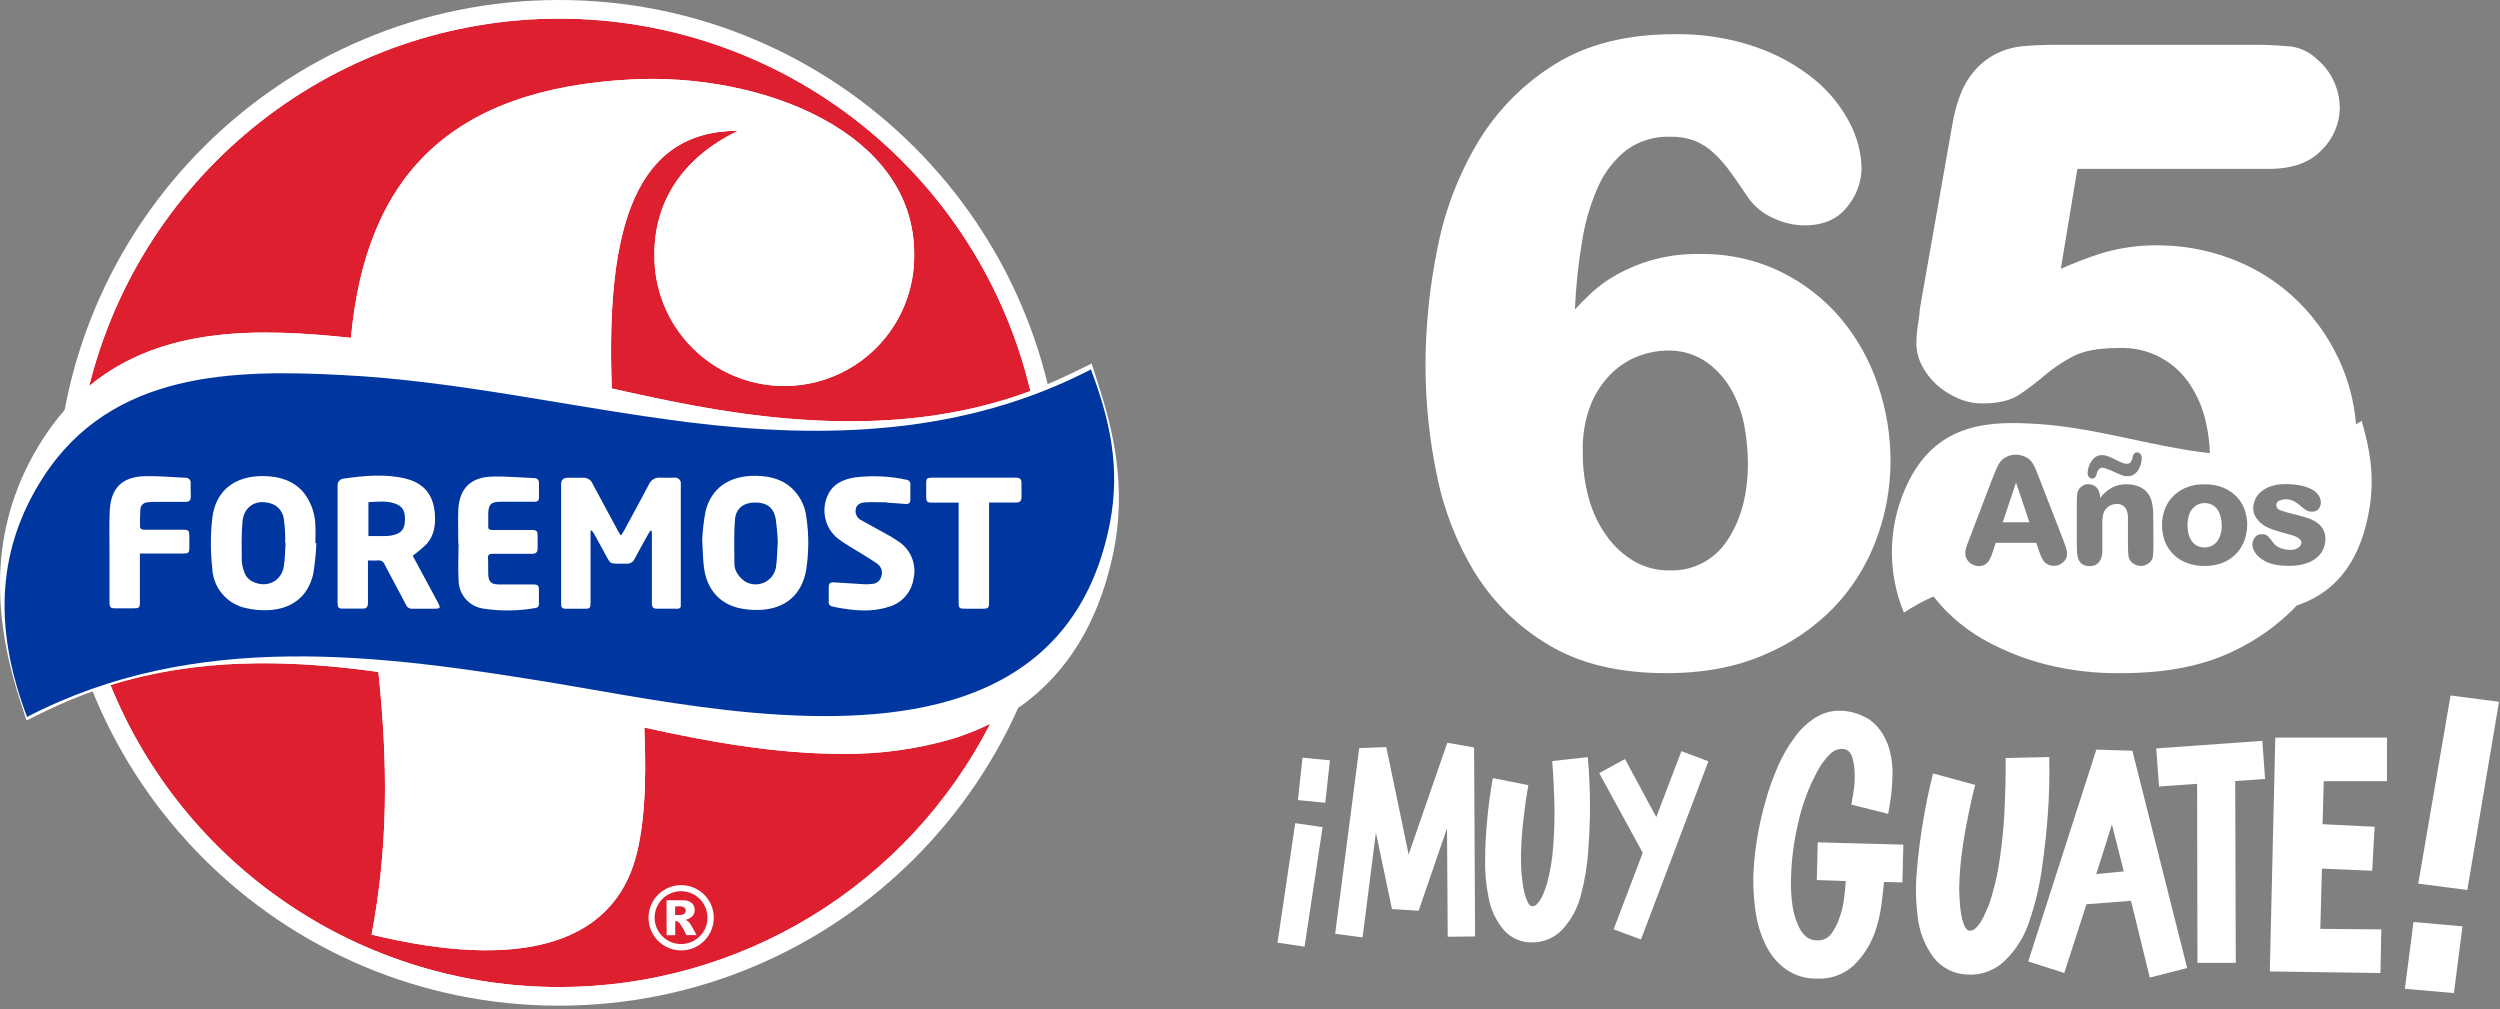 <svg width="582" height="235" viewBox="0 0 582 235" fill="none" xmlns="http://www.w3.org/2000/svg">
<rect x="0" y="0" width="582" height="235" fill="#808080" stroke="none"/>
<path d="M130.119 234.12C194.77 234.12 247.179 181.71 247.179 117.06C247.179 52.41 194.77 0 130.119 0C65.469 0 13.059 52.41 13.059 117.06C13.059 181.71 65.469 234.12 130.119 234.12Z" fill="white"/>
<path d="M130.169 4.33C155.544 4.334 180.177 12.895 200.085 28.629C219.993 44.364 234.013 66.352 239.879 91.04C217.879 99.2 192.499 100.22 160.989 94.33C154.829 93.18 148.599 91.83 142.429 90.44C140.989 52.65 148.009 30.44 171.859 30.44C158.569 36.81 152.349 47.28 152.349 59.07C152.276 63.087 153.004 67.078 154.491 70.81C155.977 74.543 158.193 77.941 161.008 80.808C163.822 83.674 167.18 85.951 170.885 87.505C174.589 89.059 178.567 89.86 182.584 89.86C186.601 89.86 190.579 89.059 194.283 87.505C197.988 85.951 201.346 83.674 204.16 80.808C206.975 77.941 209.191 74.543 210.677 70.81C212.164 67.078 212.892 63.087 212.819 59.07C212.819 30.7 177.399 16.93 147.039 18.49C104.589 20.67 85.159 41.24 81.699 78.65C60.699 76.43 37.819 75.74 20.759 89.87C26.836 65.448 40.907 43.761 60.734 28.26C80.56 12.759 105.002 4.335 130.169 4.33Z" fill="#DE1F2F"/>
<path d="M130.169 229.79C107.738 229.792 85.817 223.102 67.208 210.578C48.6 198.053 34.151 180.262 25.709 159.48C45.709 153.28 66.359 153.39 88.089 156.43C90.319 177.73 90.389 197.15 86.509 217.58C121.009 225.94 141.349 219.68 147.459 201.36C149.969 193.8 150.599 182.71 149.989 169.36C164.359 172.57 180.439 175.49 195.869 175.49C204.548 175.616 213.199 174.456 221.539 172.05C224.632 171.109 227.642 169.915 230.539 168.48C221.073 186.948 206.693 202.444 188.983 213.262C171.274 224.08 150.921 229.799 130.169 229.79Z" fill="#DE1F2F"/>
<path d="M255.739 89.63L254.139 84.63L249.449 86.92C247.189 88.02 244.889 89.04 242.549 89.98C236.394 64.504 221.762 41.877 201.054 25.811C180.346 9.746 154.791 1.198 128.585 1.569C102.379 1.94 77.076 11.208 56.831 27.853C36.586 44.497 22.6 67.53 17.169 93.17C14.637 95.743 12.366 98.56 10.389 101.58C-1.151 119.11 -3.051 139.11 4.559 162.72L6.159 167.72L10.839 165.43C14.812 163.513 18.9 161.843 23.079 160.43C31.505 181.276 45.83 199.21 64.297 212.036C82.764 224.862 104.572 232.022 127.047 232.639C149.523 233.256 171.691 227.302 190.833 215.508C209.976 203.714 225.262 186.592 234.819 166.24C247.339 158.51 255.509 146.02 259.139 128.92C262.359 113.59 259.229 100.46 255.739 89.63ZM130.169 4.33C155.544 4.334 180.177 12.895 200.085 28.629C219.993 44.364 234.013 66.352 239.879 91.04C217.879 99.2 192.499 100.22 160.989 94.33C154.829 93.18 148.599 91.83 142.429 90.44C140.989 52.65 148.009 30.44 171.859 30.44C158.569 36.81 152.349 47.28 152.349 59.07C152.276 63.087 153.004 67.078 154.491 70.81C155.977 74.543 158.193 77.941 161.008 80.808C163.822 83.674 167.18 85.951 170.885 87.505C174.589 89.059 178.567 89.86 182.584 89.86C186.601 89.86 190.579 89.059 194.283 87.505C197.988 85.951 201.346 83.674 204.16 80.808C206.975 77.941 209.191 74.543 210.677 70.81C212.164 67.078 212.892 63.087 212.819 59.07C212.819 30.7 177.399 16.93 147.039 18.49C104.589 20.67 85.159 41.24 81.699 78.65C60.699 76.43 37.819 75.74 20.759 89.87C26.836 65.448 40.907 43.761 60.734 28.26C80.56 12.759 105.002 4.335 130.169 4.33ZM130.169 229.79C107.738 229.792 85.817 223.102 67.208 210.578C48.6 198.053 34.151 180.262 25.709 159.48C45.709 153.28 66.359 153.39 88.089 156.43C90.319 177.73 90.389 197.15 86.509 217.58C121.009 225.94 141.349 219.68 147.459 201.36C149.969 193.8 150.599 182.71 149.989 169.36C164.359 172.57 180.439 175.49 195.869 175.49C204.548 175.616 213.199 174.456 221.539 172.05C224.632 171.109 227.642 169.915 230.539 168.48C221.073 186.948 206.693 202.444 188.983 213.262C171.274 224.08 150.921 229.799 130.169 229.79Z" fill="white"/>
<path d="M66.379 124.27C66.348 123.152 66.251 122.037 66.089 120.93C66.011 120.103 65.696 119.315 65.181 118.663C64.667 118.01 63.975 117.519 63.189 117.25C59.709 116.1 56.779 117.81 56.449 121.43C56.169 124.43 56.269 127.53 56.289 130.59C56.347 131.442 56.529 132.281 56.829 133.08C56.985 133.585 57.243 134.052 57.587 134.452C57.931 134.853 58.354 135.179 58.829 135.41C62.109 137.01 65.569 135.32 66.099 131.74C66.369 130 66.369 128.21 66.479 126.44H66.379C66.389 125.71 66.419 124.99 66.379 124.27Z" fill="#00369F"/>
<path d="M175.559 116.99C173.069 117.05 171.299 118.39 171.099 120.99C170.829 124.38 170.949 127.8 170.969 131.21C170.961 131.936 171.148 132.651 171.509 133.28C172.001 134.157 172.706 134.897 173.559 135.43C174.263 135.826 175.056 136.038 175.864 136.046C176.672 136.054 177.469 135.858 178.181 135.476C178.893 135.094 179.497 134.539 179.937 133.861C180.378 133.184 180.64 132.406 180.699 131.6C180.929 129.92 180.939 128.2 181.069 126.17C180.999 124.342 180.833 122.52 180.569 120.71C180.059 118.05 178.369 116.91 175.559 116.99Z" fill="#00369F"/>
<path d="M91.849 117.19C89.849 116.54 87.849 116.81 85.769 116.9V124.79C87.209 124.79 88.559 124.79 89.909 124.79C90.472 124.774 91.032 124.697 91.579 124.56C93.459 124.1 94.189 123.17 94.269 121.19C94.359 118.91 93.699 117.79 91.849 117.19Z" fill="#00369F"/>
<path d="M253.959 86.01C224.439 101.3 192.069 102.27 160.259 98.3C133.309 94.93 106.629 88.64 79.489 87.3C54.629 86.03 26.059 86.3 10.069 111.08C-1.421 128.88 -1.051 147.53 6.299 166.9C45.669 146.52 88.449 152.32 129.929 159.17C154.929 163.31 195.029 172.07 224.099 162.17C240.899 156.42 254.009 144.43 258.399 121.69C260.869 108.81 258.379 97.71 253.959 86.01ZM44.419 115.61C44.419 116.49 44.049 116.85 43.159 116.84C40.689 116.84 38.209 116.84 35.729 116.84C35.267 116.848 34.807 116.882 34.349 116.94C33.912 116.948 33.495 117.123 33.184 117.43C32.873 117.738 32.692 118.153 32.679 118.59C32.579 120 32.569 121.41 32.609 122.82C32.609 123.01 33.139 123.32 33.429 123.32C36.429 123.32 39.429 123.32 42.429 123.32C43.939 123.32 44.069 123.45 44.079 124.95C44.079 125.77 44.079 126.59 44.079 127.42C44.079 128.67 43.899 128.86 42.659 128.86H33.739C33.389 128.86 33.029 128.86 32.569 128.86V140.16C32.569 141.47 32.409 141.62 31.059 141.62H27.059C25.639 141.62 25.499 141.48 25.489 140.02C25.489 135.713 25.489 131.403 25.489 127.09C25.489 124.37 25.419 121.63 25.549 118.91C25.789 113.65 28.399 111 33.699 110.86C36.829 110.77 39.959 111.09 43.089 111.22C43.278 111.197 43.471 111.22 43.649 111.287C43.828 111.355 43.987 111.464 44.114 111.607C44.241 111.749 44.331 111.921 44.377 112.106C44.423 112.291 44.424 112.485 44.379 112.67C44.359 113.71 44.399 114.71 44.419 115.61ZM72.919 133.61C71.729 138.86 67.919 141.86 62.269 142.05C60.623 142.113 58.975 141.958 57.369 141.59C55.204 141.159 53.245 140.017 51.804 138.344C50.364 136.672 49.524 134.565 49.419 132.36C48.984 128.442 48.984 124.488 49.419 120.57C50.219 114.12 54.749 110.71 61.469 110.83C65.009 110.9 68.219 111.83 70.609 114.57C72.415 116.827 73.406 119.629 73.419 122.52C73.499 123.83 73.419 125.15 73.419 126.46H73.659C73.554 128.849 73.307 131.23 72.919 133.59V133.61ZM100.559 141.71C99.039 141.71 97.559 141.71 95.999 141.71C95.691 141.741 95.38 141.671 95.115 141.51C94.85 141.35 94.644 141.108 94.529 140.82C92.889 137.67 91.179 134.55 89.529 131.4C89.43 131.092 89.225 130.829 88.95 130.659C88.675 130.488 88.349 130.421 88.029 130.47C87.279 130.54 86.529 130.47 85.659 130.47V134.27C85.659 136.27 85.659 138.35 85.659 140.39C85.659 141.3 85.309 141.71 84.359 141.69C82.879 141.69 81.359 141.69 79.899 141.69C78.789 141.69 78.589 141.46 78.589 140.23V115.23C78.589 114.51 78.589 113.79 78.589 113.06C78.573 112.861 78.596 112.661 78.656 112.471C78.717 112.281 78.815 112.104 78.944 111.952C79.073 111.8 79.231 111.674 79.409 111.583C79.586 111.492 79.78 111.436 79.979 111.42C84.799 110.75 89.639 110.25 94.439 111.42C98.709 112.48 100.889 115.2 101.229 119.56C101.429 122.13 101.119 124.61 99.349 126.61C98.331 127.611 97.237 128.534 96.079 129.37L101.669 139.75C102.719 141.71 102.699 141.71 100.559 141.71ZM125.479 115.48C125.479 116.61 125.279 116.81 124.159 116.81H116.529C114.309 116.81 113.699 117.43 113.659 119.62C113.659 120.54 113.709 121.47 113.659 122.38C113.609 123.29 113.949 123.38 114.659 123.38C117.659 123.38 120.599 123.38 123.579 123.38C124.999 123.38 125.159 123.54 125.159 124.97C125.159 125.86 125.159 126.75 125.159 127.63C125.159 128.51 124.799 128.94 123.859 128.93C120.859 128.93 117.779 128.93 114.739 128.93C113.899 128.93 113.549 129.11 113.609 130.01C113.699 131.22 113.609 132.45 113.659 133.66C113.719 135.41 114.339 136.04 116.089 136.06C118.729 136.06 121.379 136.06 124.019 136.06C125.259 136.06 125.459 136.26 125.459 137.49C125.459 138.49 125.459 139.49 125.459 140.55C125.476 140.671 125.467 140.794 125.434 140.912C125.4 141.03 125.343 141.139 125.265 141.233C125.186 141.327 125.09 141.404 124.98 141.458C124.871 141.513 124.751 141.544 124.629 141.55C120.687 142.248 116.658 142.302 112.699 141.71C111.065 141.519 109.559 140.736 108.464 139.508C107.369 138.281 106.763 136.695 106.759 135.05C106.589 132.21 106.759 129.34 106.759 126.48H106.689C106.689 123.88 106.589 121.28 106.689 118.69C106.929 113.76 109.539 111.11 114.509 110.95C117.769 110.85 121.029 111.17 124.299 111.3C125.149 111.3 125.519 111.75 125.479 112.63C125.439 113.51 125.489 114.51 125.479 115.47V115.48ZM157.619 141.71C156.069 141.71 154.509 141.66 152.959 141.71C152.029 141.71 151.749 141.31 151.759 140.46C151.759 137.46 151.759 134.54 151.759 131.58C151.759 129.25 151.759 126.91 151.759 124.58C151.759 124.24 151.759 123.9 151.699 123.58L151.449 123.5C151.259 123.78 151.059 124.05 150.899 124.34C149.829 126.27 148.749 128.2 147.719 130.14C147.561 130.485 147.301 130.774 146.973 130.967C146.646 131.16 146.268 131.248 145.889 131.22C141.379 131.14 142.489 131.79 140.369 128.03C139.659 126.77 138.989 125.49 138.279 124.22C138.124 123.964 137.95 123.72 137.759 123.49L137.479 123.57V140.18C137.479 141.63 137.379 141.72 135.979 141.72C134.579 141.72 133.139 141.72 131.719 141.72C130.979 141.72 130.629 141.48 130.629 140.72C130.629 131.41 130.629 122.1 130.629 112.79C130.629 111.73 131.079 111.26 132.119 111.22C133.409 111.22 134.699 111.22 135.989 111.22C136.429 111.243 136.853 111.395 137.209 111.656C137.564 111.917 137.835 112.277 137.989 112.69C139.936 116.31 141.889 119.93 143.849 123.55C144.029 123.89 144.249 124.2 144.549 124.69C144.849 124.23 145.069 123.92 145.249 123.59C147.189 120 149.159 116.42 151.049 112.81C151.26 112.289 151.635 111.851 152.116 111.56C152.597 111.27 153.16 111.144 153.719 111.2C154.809 111.25 155.899 111.2 156.989 111.2C157.198 111.172 157.411 111.193 157.61 111.262C157.809 111.332 157.989 111.447 158.135 111.599C158.281 111.751 158.39 111.935 158.451 112.137C158.513 112.339 158.526 112.552 158.489 112.76C158.489 122.1 158.489 131.44 158.489 140.76C158.569 141.45 158.289 141.71 157.619 141.71ZM187.669 132.71C186.669 138.51 182.719 141.79 176.799 141.99C175.183 142.054 173.566 141.906 171.989 141.55C167.439 140.48 164.559 137.12 163.889 132.18C163.629 130.26 163.629 128.31 163.469 125.71C163.571 123.502 163.825 121.303 164.229 119.13C165.549 113.6 169.799 110.69 175.969 110.77C179.429 110.82 182.579 111.66 184.969 114.31C186.488 115.974 187.446 118.072 187.709 120.31C188.333 124.421 188.319 128.603 187.669 132.71ZM212.669 134.71C212.443 136.277 211.756 137.741 210.697 138.918C209.638 140.095 208.254 140.931 206.719 141.32C202.789 142.57 198.819 142.14 194.859 141.43C194.529 141.37 194.209 141.28 193.859 141.2C193.717 141.192 193.578 141.155 193.452 141.089C193.326 141.024 193.215 140.932 193.127 140.82C193.039 140.709 192.976 140.58 192.942 140.442C192.908 140.304 192.903 140.16 192.929 140.02C192.929 138.9 192.929 137.78 192.929 136.66C192.929 135.78 193.319 135.51 194.149 135.57C196.489 135.74 198.829 135.88 201.149 136.01C201.743 136.042 202.339 136.019 202.929 135.94C203.431 135.943 203.92 135.782 204.321 135.48C204.722 135.178 205.013 134.753 205.149 134.27C205.348 133.744 205.372 133.168 205.217 132.627C205.062 132.087 204.736 131.611 204.289 131.27C203.189 130.49 202.019 129.81 200.879 129.08C198.929 127.85 196.879 126.77 195.049 125.37C193.615 124.212 192.602 122.614 192.165 120.824C191.728 119.033 191.891 117.149 192.629 115.46C193.809 112.7 196.209 111.59 198.959 111.15C202.997 110.644 207.092 110.827 211.069 111.69C211.331 111.725 211.569 111.862 211.73 112.072C211.892 112.282 211.963 112.548 211.929 112.81C211.929 113.96 211.929 115.11 211.929 116.26C211.929 117.07 211.609 117.39 210.789 117.32C209.369 117.19 207.949 117.12 206.539 117.02V116.94C204.849 116.94 203.159 116.85 201.489 116.94C199.819 117.03 199.119 117.81 199.179 119.17C199.216 119.604 199.37 120.019 199.626 120.372C199.881 120.724 200.228 121 200.629 121.17C202.349 122.17 204.109 123.06 205.829 124.04C207.026 124.672 208.184 125.373 209.299 126.14C210.657 127.065 211.705 128.376 212.308 129.905C212.911 131.433 213.04 133.107 212.679 134.71H212.669ZM237.799 115.77C237.799 116.66 237.389 117 236.529 116.99C234.479 116.99 232.439 116.99 230.259 116.99V140.11C230.259 141.56 230.099 141.71 228.689 141.71H224.919C223.229 141.71 223.169 141.65 223.169 140.01V117.01H216.999C215.819 117.01 215.629 116.8 215.619 115.62C215.619 114.6 215.619 113.58 215.619 112.56C215.619 111.38 215.799 111.2 217.019 111.2C222.139 111.2 227.259 111.2 232.379 111.2C233.769 111.2 235.159 111.2 236.539 111.2C237.399 111.2 237.829 111.55 237.799 112.44C237.779 113.52 237.789 114.64 237.809 115.76L237.799 115.77Z" fill="#00369F"/>
<path d="M166.169 213.64C166.172 214.808 165.906 215.96 165.392 217.008C164.877 218.057 164.128 218.972 163.203 219.684C162.278 220.396 161.201 220.885 160.055 221.113C158.91 221.342 157.728 221.303 156.6 221.001C155.473 220.698 154.43 220.14 153.553 219.37C152.676 218.599 151.988 217.637 151.543 216.557C151.098 215.478 150.907 214.31 150.986 213.145C151.066 211.98 151.412 210.849 151.999 209.84C152.838 208.397 154.129 207.27 155.672 206.634C157.215 205.998 158.925 205.887 160.538 206.32C162.15 206.752 163.575 207.703 164.593 209.026C165.611 210.349 166.165 211.971 166.169 213.64ZM164.699 213.64C164.703 212.216 164.213 210.835 163.313 209.733C162.412 208.63 161.157 207.874 159.761 207.593C158.365 207.313 156.916 207.525 155.659 208.194C154.402 208.863 153.417 209.947 152.87 211.262C152.324 212.576 152.25 214.04 152.662 215.403C153.074 216.765 153.946 217.943 155.13 218.734C156.313 219.526 157.734 219.882 159.151 219.743C160.568 219.604 161.893 218.977 162.899 217.97C163.478 217.409 163.936 216.736 164.244 215.991C164.552 215.246 164.703 214.446 164.689 213.64H164.699ZM155.169 209.58H158.799C159.593 209.511 160.385 209.731 161.029 210.2C161.259 210.411 161.441 210.67 161.56 210.958C161.679 211.247 161.733 211.558 161.719 211.87C161.728 212.389 161.543 212.892 161.199 213.28C160.744 213.733 160.161 214.037 159.529 214.15C159.781 214.227 160.016 214.352 160.219 214.52C160.473 214.766 160.691 215.045 160.869 215.35C160.869 215.35 161.319 216.16 162.179 217.7H159.789C159.356 216.73 158.834 215.803 158.229 214.93C158.139 214.8 158.022 214.691 157.886 214.611C157.749 214.532 157.596 214.484 157.439 214.47H157.189V217.71H155.189L155.169 209.58ZM157.169 213.02H158.039C158.472 213.064 158.907 212.966 159.279 212.74C159.391 212.655 159.483 212.544 159.545 212.417C159.608 212.291 159.64 212.151 159.639 212.01C159.642 211.868 159.612 211.727 159.551 211.599C159.49 211.471 159.4 211.358 159.289 211.27C158.939 211.054 158.529 210.956 158.119 210.99H157.169V213.02Z" fill="white"/>
<path d="M303.699 220.39L297.409 219.45L301.529 191.63L307.899 192.56L303.699 220.39ZM308.519 186.89L302.149 186.26L303.229 176.39L309.609 177.01L308.519 186.89Z" fill="white"/>
<path d="M466.239 121.59H472.449L469.329 112.33L466.239 121.59Z" fill="white"/>
<path d="M549.789 97.98C549.349 98.27 548.919 98.52 548.479 98.79C548.064 93.459 546.674 88.249 544.379 83.42C541.734 77.812 537.994 72.79 533.379 68.65C529.065 64.822 524.049 61.867 518.609 59.95C513.545 58.126 508.211 57.169 502.829 57.12C498.136 57.018 493.457 57.666 488.969 59.04C485.838 60.055 482.764 61.237 479.759 62.58L483.609 39.32H528.119C533.652 39.32 537.799 37.837 540.559 34.87C543.157 32.299 544.646 28.814 544.709 25.16C544.695 23.067 544.245 21 543.389 19.09C542.504 17.053 541.155 15.252 539.449 13.83C537.799 12.206 535.671 11.155 533.379 10.83C530.016 10.508 526.637 10.374 523.259 10.43H478.529C476.096 10.43 473.636 10.53 471.149 10.73C468.661 10.927 466.244 11.653 464.059 12.86C461.661 14.217 459.637 16.148 458.169 18.48C456.482 21.04 455.236 24.683 454.429 29.41L446.939 71.89C446.867 73.077 446.73 74.258 446.529 75.43C446.294 76.869 446.16 78.322 446.129 79.78C446.125 81.646 446.574 83.486 447.439 85.14C448.311 86.816 449.476 88.323 450.879 89.59C452.331 90.886 453.982 91.939 455.769 92.71C457.582 93.517 459.545 93.929 461.529 93.92C465.182 93.92 468.016 93.253 470.029 91.92C472.073 90.555 474.033 89.069 475.899 87.47C477.928 85.756 480.133 84.265 482.479 83.02C484.972 81.687 488.512 81.02 493.099 81.02C496.47 80.847 499.825 81.581 502.815 83.146C505.806 84.712 508.321 87.051 510.099 89.92C511.726 92.495 512.89 95.334 513.539 98.31C514.068 100.666 514.379 103.067 514.469 105.48C512.759 105.3 511.039 105.07 509.329 104.8C497.669 102.91 486.169 99.44 474.429 98.71C463.689 98.01 451.349 98.17 444.429 111.87C442.021 116.605 440.667 121.805 440.459 127.113C440.252 132.422 441.197 137.712 443.229 142.62C445.412 141.174 447.713 139.916 450.109 138.86C450.919 139.86 451.769 140.86 452.709 141.86C455.56 144.797 458.836 147.288 462.429 149.25C466.71 151.582 471.261 153.382 475.979 154.61C481.836 156.102 487.866 156.809 493.909 156.71C504.162 156.71 512.792 155.023 519.799 151.65C525.398 149.034 530.461 145.399 534.729 140.93C535.459 140.68 536.189 140.42 536.889 140.11C544.149 136.93 549.809 130.3 551.709 117.72C552.769 110.59 551.699 104.44 549.789 97.98ZM486.269 108.65C486.396 108.175 486.61 107.727 486.899 107.33C487.165 106.935 487.504 106.596 487.899 106.33C488.327 106.073 488.819 105.941 489.319 105.95C489.564 105.948 489.809 105.971 490.049 106.02C490.318 106.075 490.582 106.152 490.839 106.25C491.18 106.374 491.514 106.518 491.839 106.68L493.259 107.39L494.259 107.81C494.535 107.906 494.826 107.953 495.119 107.95C495.312 107.98 495.51 107.952 495.688 107.87C495.866 107.788 496.016 107.656 496.119 107.49C496.312 107.143 496.438 106.763 496.489 106.37C496.518 106.078 496.649 105.805 496.859 105.6C496.954 105.501 497.07 105.423 497.199 105.374C497.327 105.324 497.465 105.303 497.602 105.313C497.74 105.323 497.873 105.362 497.994 105.429C498.114 105.496 498.218 105.588 498.299 105.7C498.496 105.951 498.602 106.261 498.599 106.58C498.597 107.084 498.527 107.585 498.389 108.07C498.257 108.553 498.055 109.015 497.789 109.44C497.531 109.841 497.19 110.182 496.789 110.44C496.376 110.71 495.892 110.849 495.399 110.84C495.149 110.84 494.919 110.84 494.719 110.84C494.472 110.801 494.231 110.733 493.999 110.64C493.719 110.54 493.359 110.39 492.929 110.2C492.499 110.01 491.929 109.76 491.229 109.43L490.889 109.31L490.389 109.12C490.21 109.048 490.026 108.988 489.839 108.94C489.709 108.899 489.575 108.875 489.439 108.87C489.21 108.859 488.986 108.934 488.809 109.08C488.649 109.214 488.51 109.373 488.399 109.55C488.303 109.718 488.226 109.895 488.169 110.08C488.169 110.26 488.089 110.39 488.069 110.48C488.015 110.753 487.874 111.002 487.669 111.19C487.506 111.33 487.303 111.414 487.089 111.43C486.981 111.426 486.873 111.41 486.769 111.38C486.64 111.333 486.521 111.261 486.419 111.17C486.293 111.051 486.191 110.908 486.119 110.75C486.03 110.521 485.989 110.276 485.999 110.03C486.024 109.56 486.115 109.095 486.269 108.65ZM481.069 129.83C480.91 130.171 480.697 130.485 480.439 130.76C480.15 131.051 479.811 131.288 479.439 131.46C479.039 131.635 478.605 131.72 478.169 131.71C477.69 131.726 477.214 131.63 476.779 131.43C476.39 131.238 476.048 130.961 475.779 130.62C475.488 130.227 475.253 129.797 475.079 129.34C474.879 128.84 474.679 128.26 474.469 127.6L474.049 126.37H464.599L464.169 127.71C463.959 128.34 463.759 128.91 463.579 129.41C463.415 129.865 463.19 130.296 462.909 130.69C462.664 131.027 462.346 131.304 461.979 131.5C461.543 131.699 461.068 131.795 460.589 131.78C460.185 131.785 459.785 131.7 459.419 131.53C459.048 131.377 458.709 131.157 458.419 130.88C458.145 130.622 457.924 130.313 457.769 129.97C457.623 129.656 457.544 129.316 457.539 128.97C457.528 128.753 457.528 128.536 457.539 128.32C457.566 128.093 457.613 127.869 457.679 127.65C457.749 127.41 457.839 127.13 457.939 126.83C458.039 126.53 458.199 126.14 458.379 125.67L463.649 111.88C463.949 111.08 464.219 110.4 464.449 109.88C464.679 109.36 464.899 108.88 465.099 108.43C465.266 108.073 465.474 107.738 465.719 107.43C465.922 107.177 466.157 106.952 466.419 106.76C466.811 106.492 467.234 106.274 467.679 106.11C468.199 105.925 468.748 105.837 469.299 105.85C470.311 105.853 471.299 106.156 472.139 106.72C472.42 106.91 472.67 107.142 472.879 107.41C473.119 107.723 473.33 108.058 473.509 108.41C473.719 108.82 473.939 109.3 474.159 109.86L474.949 111.86L480.249 125.51C480.409 125.95 480.549 126.34 480.669 126.65C480.789 126.96 480.879 127.25 480.969 127.49C481.045 127.715 481.101 127.946 481.139 128.18C481.18 128.401 481.2 128.625 481.199 128.85C481.221 129.182 481.177 129.515 481.069 129.83ZM501.319 126.83C501.331 127.674 501.297 128.519 501.219 129.36C501.174 129.916 500.938 130.44 500.549 130.84C500.299 131.067 500.024 131.265 499.729 131.43C499.325 131.651 498.869 131.762 498.409 131.75C497.998 131.755 497.591 131.677 497.211 131.52C496.831 131.364 496.487 131.133 496.199 130.84C495.799 130.432 495.551 129.899 495.499 129.33C495.417 128.499 495.38 127.665 495.389 126.83V121.71C495.389 121.257 495.389 120.777 495.389 120.27C495.371 119.782 495.277 119.299 495.109 118.84C494.934 118.358 494.605 117.948 494.173 117.673C493.741 117.398 493.229 117.274 492.719 117.32C492.1 117.334 491.496 117.514 490.969 117.84C490.302 118.267 489.823 118.932 489.629 119.7C489.574 119.92 489.534 120.144 489.509 120.37C489.509 120.65 489.449 120.94 489.419 121.25C489.389 121.56 489.419 121.85 489.419 122.14V128.34C489.421 128.885 489.33 129.426 489.149 129.94C488.977 130.439 488.677 130.884 488.279 131.23C487.752 131.636 487.092 131.832 486.429 131.78C485.837 131.814 485.249 131.66 484.749 131.34C484.357 131.055 484.053 130.668 483.869 130.22C483.675 129.718 483.564 129.188 483.539 128.65C483.539 128.07 483.479 127.47 483.479 126.86V117.32C483.469 116.539 483.499 115.758 483.569 114.98C483.616 114.464 483.834 113.978 484.189 113.6C484.424 113.373 484.682 113.172 484.959 113C485.333 112.807 485.748 112.707 486.169 112.71C486.37 112.72 486.571 112.744 486.769 112.78C487.103 112.836 487.421 112.965 487.699 113.16C488.053 113.423 488.341 113.765 488.539 114.16C488.805 114.721 488.919 115.341 488.869 115.96C489.605 114.985 490.53 114.169 491.589 113.56C492.652 112.993 493.844 112.711 495.049 112.74C495.535 112.743 496.019 112.783 496.499 112.86C497.044 112.946 497.576 113.104 498.079 113.33C498.624 113.579 499.124 113.917 499.559 114.33C500.049 114.83 500.436 115.421 500.699 116.07C500.846 116.445 500.956 116.834 501.029 117.23C501.109 117.65 501.169 118.07 501.209 118.49C501.209 118.91 501.269 119.3 501.279 119.67C501.289 120.04 501.279 120.33 501.279 120.56L501.319 126.83ZM522.589 125.57C522.215 126.712 521.609 127.764 520.809 128.66C519.953 129.614 518.903 130.374 517.729 130.89C516.304 131.495 514.766 131.788 513.219 131.75C511.828 131.769 510.446 131.535 509.139 131.06C507.975 130.637 506.913 129.977 506.019 129.12C505.149 128.271 504.468 127.249 504.019 126.12C503.53 124.844 503.292 123.486 503.319 122.12C503.326 121.029 503.505 119.945 503.849 118.91C504.203 117.804 504.782 116.782 505.549 115.91C506.398 114.942 507.445 114.168 508.619 113.64C510.067 113.006 511.639 112.702 513.219 112.75C514.765 112.71 516.301 112.996 517.729 113.59C518.895 114.092 519.944 114.831 520.809 115.76C521.605 116.625 522.212 117.647 522.589 118.76C522.954 119.853 523.143 120.997 523.149 122.15C523.142 123.309 522.953 124.46 522.589 125.56V125.57ZM540.999 127.48C540.735 128.238 540.297 128.923 539.719 129.48C538.978 130.19 538.096 130.736 537.129 131.08C535.746 131.554 534.29 131.774 532.829 131.73C532.037 131.736 531.245 131.689 530.459 131.59C529.878 131.511 529.304 131.394 528.739 131.24C528.32 131.124 527.914 130.963 527.529 130.76C527.227 130.605 526.933 130.435 526.649 130.25C526.455 130.127 526.268 129.994 526.089 129.85C525.474 129.367 524.981 128.748 524.649 128.04C524.46 127.633 524.364 127.189 524.369 126.74C524.377 126.16 524.565 125.597 524.909 125.13C525.101 124.872 525.354 124.667 525.646 124.532C525.938 124.397 526.258 124.338 526.579 124.36C527.069 124.326 527.553 124.483 527.929 124.8C528.376 125.245 528.781 125.731 529.139 126.25C529.587 126.89 530.228 127.37 530.969 127.62C531.688 127.876 532.446 128.008 533.209 128.01C533.888 128.051 534.561 127.853 535.109 127.45C535.295 127.321 535.45 127.153 535.564 126.958C535.678 126.763 535.748 126.545 535.769 126.32C535.768 126.058 535.664 125.806 535.479 125.62C535.262 125.397 535.013 125.208 534.739 125.06C534.421 124.885 534.086 124.744 533.739 124.64C533.369 124.52 533.039 124.43 532.739 124.36L531.459 124.01C530.949 123.87 530.459 123.71 529.929 123.55C529.399 123.39 528.929 123.21 528.449 123.02C528.064 122.873 527.69 122.699 527.329 122.5C526.55 122.033 525.871 121.418 525.329 120.69C524.813 119.996 524.536 119.154 524.539 118.29C524.559 117.72 524.667 117.157 524.859 116.62C525.102 115.93 525.499 115.304 526.019 114.79C526.682 114.154 527.463 113.654 528.319 113.32C529.51 112.873 530.778 112.666 532.049 112.71C533.346 112.683 534.642 112.81 535.909 113.09C536.804 113.293 537.664 113.63 538.459 114.09C539.032 114.424 539.513 114.894 539.859 115.46C540.137 115.915 540.289 116.436 540.299 116.97C540.289 117.486 540.126 117.988 539.829 118.41C539.639 118.656 539.39 118.849 539.105 118.972C538.82 119.095 538.508 119.142 538.199 119.11C537.715 119.128 537.238 118.999 536.829 118.74C536.347 118.417 535.889 118.059 535.459 117.67C535.018 117.275 534.527 116.939 533.999 116.67C533.44 116.38 532.819 116.229 532.189 116.23C531.658 116.229 531.133 116.342 530.649 116.56C530.438 116.631 530.255 116.765 530.122 116.944C529.99 117.123 529.916 117.338 529.909 117.56C529.907 117.833 529.996 118.1 530.16 118.318C530.324 118.537 530.556 118.696 530.819 118.77C531.818 119.136 532.841 119.436 533.879 119.67C534.792 119.877 535.692 120.117 536.579 120.39C537.415 120.62 538.218 120.956 538.969 121.39C539.656 121.791 540.244 122.341 540.689 123C541.157 123.744 541.391 124.612 541.359 125.49C541.35 126.165 541.228 126.835 540.999 127.47V127.48Z" fill="white"/>
<path d="M516.289 118.71C515.974 118.236 515.553 117.842 515.059 117.56C514.499 117.271 513.879 117.12 513.249 117.12C512.619 117.12 511.998 117.271 511.439 117.56C510.947 117.844 510.524 118.234 510.199 118.7C509.858 119.186 509.614 119.732 509.479 120.31C509.328 120.918 509.25 121.543 509.249 122.17C509.251 122.778 509.311 123.384 509.429 123.98C509.531 124.581 509.745 125.158 510.059 125.68C510.375 126.24 510.841 126.701 511.404 127.012C511.968 127.323 512.606 127.471 513.249 127.44C513.761 127.441 514.267 127.339 514.739 127.14C515.228 126.932 515.663 126.614 516.009 126.21C516.397 125.736 516.692 125.193 516.879 124.61C517.123 123.868 517.238 123.09 517.219 122.31C517.218 121.66 517.14 121.012 516.989 120.38C516.852 119.788 516.615 119.223 516.289 118.71Z" fill="white"/>
<path d="M343.169 174L343.399 218L337.029 218.08L336.869 192.81L330.259 212.02L324.049 211.63L320.309 193.83L317.209 218.23L310.829 217.38L316.429 174.16L322.729 173.92L327.929 198.92L336.929 172.92L343.169 174Z" fill="white"/>
<path d="M369.639 176.26C369.979 180.147 370.149 183.96 370.149 187.7C370.149 190.967 370.012 194.423 369.739 198.07C369.519 201.448 368.973 204.797 368.109 208.07C367.388 211.176 365.876 214.042 363.719 216.39C362.82 217.343 361.735 218.101 360.531 218.617C359.326 219.133 358.029 219.396 356.719 219.39C355.48 219.424 354.249 219.187 353.111 218.697C351.973 218.206 350.955 217.474 350.129 216.55C348.243 214.33 346.993 211.642 346.509 208.77C345.939 205.93 345.68 203.036 345.739 200.14C345.739 196.98 345.929 193.96 346.199 191.14C346.469 187.88 346.919 184.54 347.529 181.14L355.799 182.78C355.389 185.02 355.049 187.31 354.799 189.62C354.529 191.62 354.319 193.79 354.189 196.21C354.049 198.541 354.049 200.879 354.189 203.21C354.249 203.75 354.339 204.46 354.439 205.35C354.537 206.209 354.69 207.061 354.899 207.9C355.079 208.642 355.337 209.363 355.669 210.05C355.969 210.66 356.329 210.97 356.739 210.97C356.966 210.959 357.189 210.898 357.391 210.793C357.593 210.688 357.769 210.54 357.909 210.36C358.306 209.931 358.642 209.45 358.909 208.93C359.188 208.371 359.425 207.793 359.619 207.2C359.819 206.59 359.989 206.11 360.129 205.77C360.916 202.826 361.411 199.811 361.609 196.77C361.849 193.477 361.936 190.37 361.869 187.45C361.796 184.063 361.626 180.637 361.359 177.17L369.639 176.26Z" fill="white"/>
<path d="M391.429 174.87L397.719 177.23L382.019 218.71L375.649 216.35L382.429 198.53L372.299 179.97L378.299 176.71L385.579 190.22L391.429 174.87Z" fill="white"/>
<path d="M423.169 196.1L443.099 196.63L442.879 205.42L438.599 205.32C438.449 206.96 438.239 208.83 437.949 210.94C437.671 213.041 437.168 215.106 436.449 217.1C435.425 220.002 433.736 222.625 431.519 224.76C430.379 225.801 429.045 226.607 427.593 227.132C426.142 227.657 424.601 227.891 423.059 227.82C420.462 227.897 417.908 227.144 415.769 225.67C413.687 224.149 412.028 222.122 410.949 219.78C409.899 217.611 409.175 215.3 408.799 212.92C408.361 210.155 408.147 207.359 408.159 204.56C408.238 201.528 408.522 198.504 409.009 195.51C409.494 192.473 410.162 189.467 411.009 186.51C411.779 183.726 412.751 181.002 413.919 178.36C414.913 176.07 416.157 173.896 417.629 171.88C418.96 169.958 420.659 168.319 422.629 167.06C424.266 166.031 426.156 165.474 428.089 165.45C429.419 165.436 430.742 165.635 432.009 166.04C433.114 166.402 434.174 166.888 435.169 167.49C436.443 168.408 437.518 169.575 438.329 170.92C439.165 172.311 439.763 173.832 440.099 175.42C440.45 177.002 440.611 178.62 440.579 180.24C440.539 181.88 440.449 183.38 440.309 184.74C440.099 186.38 439.849 187.95 439.559 189.46L430.989 187.31C431.129 186.53 431.269 185.7 431.419 184.85C431.569 184 431.659 183.2 431.739 182.27C431.809 181.308 431.809 180.342 431.739 179.38C431.67 178.214 431.455 177.062 431.099 175.95C430.919 175.427 430.564 174.982 430.094 174.69C429.624 174.399 429.068 174.278 428.519 174.35C427.533 174.444 426.618 174.9 425.949 175.63C424.741 176.858 423.729 178.264 422.949 179.8C420.999 183.454 419.556 187.357 418.659 191.4C417.614 195.725 417.041 200.151 416.949 204.6C416.874 206.652 416.985 208.707 417.279 210.74C417.509 212.504 418.022 214.22 418.799 215.82C419.189 216.686 419.766 217.454 420.489 218.07C421.217 218.651 422.128 218.953 423.059 218.92C423.689 218.956 424.318 218.834 424.889 218.565C425.46 218.296 425.955 217.889 426.329 217.38C427.079 216.357 427.672 215.228 428.089 214.03C428.673 212.524 429.069 210.952 429.269 209.35C429.489 207.72 429.629 206.35 429.699 205.1L422.949 204.88L423.169 196.1Z" fill="white"/>
<path d="M477.069 176.24C477.139 180.92 477.069 185.52 476.699 190.01C476.419 193.943 475.959 198.083 475.319 202.43C474.758 206.451 473.814 210.409 472.499 214.25C471.367 217.92 469.299 221.232 466.499 223.86C465.332 224.935 463.954 225.757 462.453 226.273C460.952 226.789 459.361 226.989 457.779 226.86C456.287 226.791 454.827 226.397 453.503 225.706C452.178 225.015 451.02 224.044 450.109 222.86C448.03 220.036 446.755 216.701 446.419 213.21C445.983 209.75 445.923 206.253 446.239 202.78C446.559 198.98 447.002 195.373 447.569 191.96C448.182 188.06 448.999 184.093 450.019 180.06L459.819 182.73C459.129 185.4 458.529 188.1 458.009 190.86C457.509 193.213 457.072 195.833 456.699 198.72C456.336 201.506 456.136 204.311 456.099 207.12C456.099 207.78 456.179 208.65 456.229 209.72C456.266 210.76 456.376 211.796 456.559 212.82C456.705 213.728 456.954 214.617 457.299 215.47C457.609 216.23 458.019 216.62 458.509 216.66C458.783 216.664 459.055 216.61 459.306 216.501C459.558 216.393 459.784 216.232 459.969 216.03C460.469 215.548 460.9 215 461.249 214.4C461.631 213.759 461.965 213.09 462.249 212.4C462.549 211.69 462.789 211.13 462.989 210.73C464.186 207.258 465.04 203.678 465.539 200.04C466.112 196.1 466.479 192.377 466.639 188.87C466.852 184.79 466.942 180.657 466.909 176.47L477.069 176.24Z" fill="white"/>
<path d="M496.419 174.77L509.169 225.35L500.469 227.58L496.099 209.71L485.729 210.51L480.559 226.51L472.169 223.83L488.029 174.51L496.419 174.77ZM494.419 202.86L491.659 191.94L488.009 203.48L494.419 202.86Z" fill="white"/>
<path d="M501.979 174.23L526.669 172.47L527.309 181.34L520.359 181.83L520.489 224.15H511.569L511.489 182.47L502.619 183.1L501.979 174.23Z" fill="white"/>
<path d="M529.689 171.71H555.689V181.87H540.969L540.689 191.87L552.809 192.47L552.249 202.71L540.549 202.22L540.169 216.24L554.369 216.36L554.169 226.52L528.409 226.15L529.689 171.71Z" fill="white"/>
<path d="M561.859 214.65L573.269 215.65L571.269 231.19L559.859 230.19L561.859 214.65ZM570.489 161.91L581.769 163.37L574.389 207.19L562.969 205.71L570.489 161.91Z" fill="white"/>
<path d="M370.399 68.25C372.178 66.603 374.149 65.176 376.269 64C382.221 60.656 388.964 58.977 395.789 59.14C402.301 59.03 408.747 60.452 414.609 63.29C419.984 65.922 424.752 69.644 428.609 74.22C432.388 78.77 435.29 83.981 437.169 89.59C439.123 95.29 440.116 101.275 440.109 107.3C440.116 113.589 438.981 119.827 436.759 125.71C434.567 131.591 431.194 136.961 426.849 141.49C422.22 146.222 416.678 149.964 410.559 152.49C404.086 155.303 396.532 156.71 387.899 156.71C376.979 156.71 367.909 154.553 360.689 150.24C353.697 146.141 347.796 140.416 343.489 133.55C339.143 126.481 336.095 118.692 334.489 110.55C332.755 102.231 331.874 93.757 331.859 85.26C331.858 75.951 332.806 66.666 334.689 57.55C336.416 48.772 339.669 40.365 344.299 32.71C348.763 25.427 354.886 19.304 362.169 14.84C369.589 10.253 378.829 7.96 389.889 7.96C396.247 7.857 402.576 8.848 408.599 10.89C413.555 12.569 418.179 15.104 422.259 18.38C425.682 21.15 428.503 24.591 430.549 28.49C432.341 31.823 433.311 35.536 433.379 39.32C433.286 42.543 432.113 45.642 430.049 48.12C427.822 51.02 424.489 52.47 420.049 52.47C417.601 52.435 415.189 51.883 412.969 50.85C410.636 49.845 408.611 48.24 407.099 46.2C405.479 43.77 404.039 41.68 402.749 39.92C401.593 38.307 400.273 36.819 398.809 35.48C397.537 34.311 396.063 33.382 394.459 32.74C392.674 32.097 390.786 31.788 388.889 31.83C385.28 31.689 381.726 32.743 378.779 34.83C375.947 37.02 373.689 39.865 372.199 43.12C370.351 47.178 369.059 51.467 368.359 55.87C367.442 61.221 366.868 66.626 366.639 72.05C367.599 71.02 368.849 69.71 370.399 68.25ZM369.899 116.1C370.754 119.222 372.156 122.167 374.039 124.8C375.733 127.177 377.907 129.173 380.419 130.66C382.939 132.105 385.804 132.841 388.709 132.79C391.375 132.886 394.02 132.283 396.381 131.041C398.742 129.799 400.737 127.961 402.169 125.71C405.336 120.99 406.919 114.99 406.919 107.71C406.886 105.066 406.649 102.428 406.209 99.82C405.74 96.85 404.784 93.978 403.379 91.32C401.959 88.621 399.953 86.274 397.509 84.45C394.709 82.463 391.329 81.464 387.899 81.61C385.853 81.658 383.827 82.033 381.899 82.72C379.534 83.553 377.366 84.863 375.529 86.57C373.35 88.615 371.626 91.095 370.469 93.85C369.018 97.48 368.337 101.373 368.469 105.28C368.437 108.936 368.919 112.578 369.899 116.1Z" fill="white"/>
</svg>
